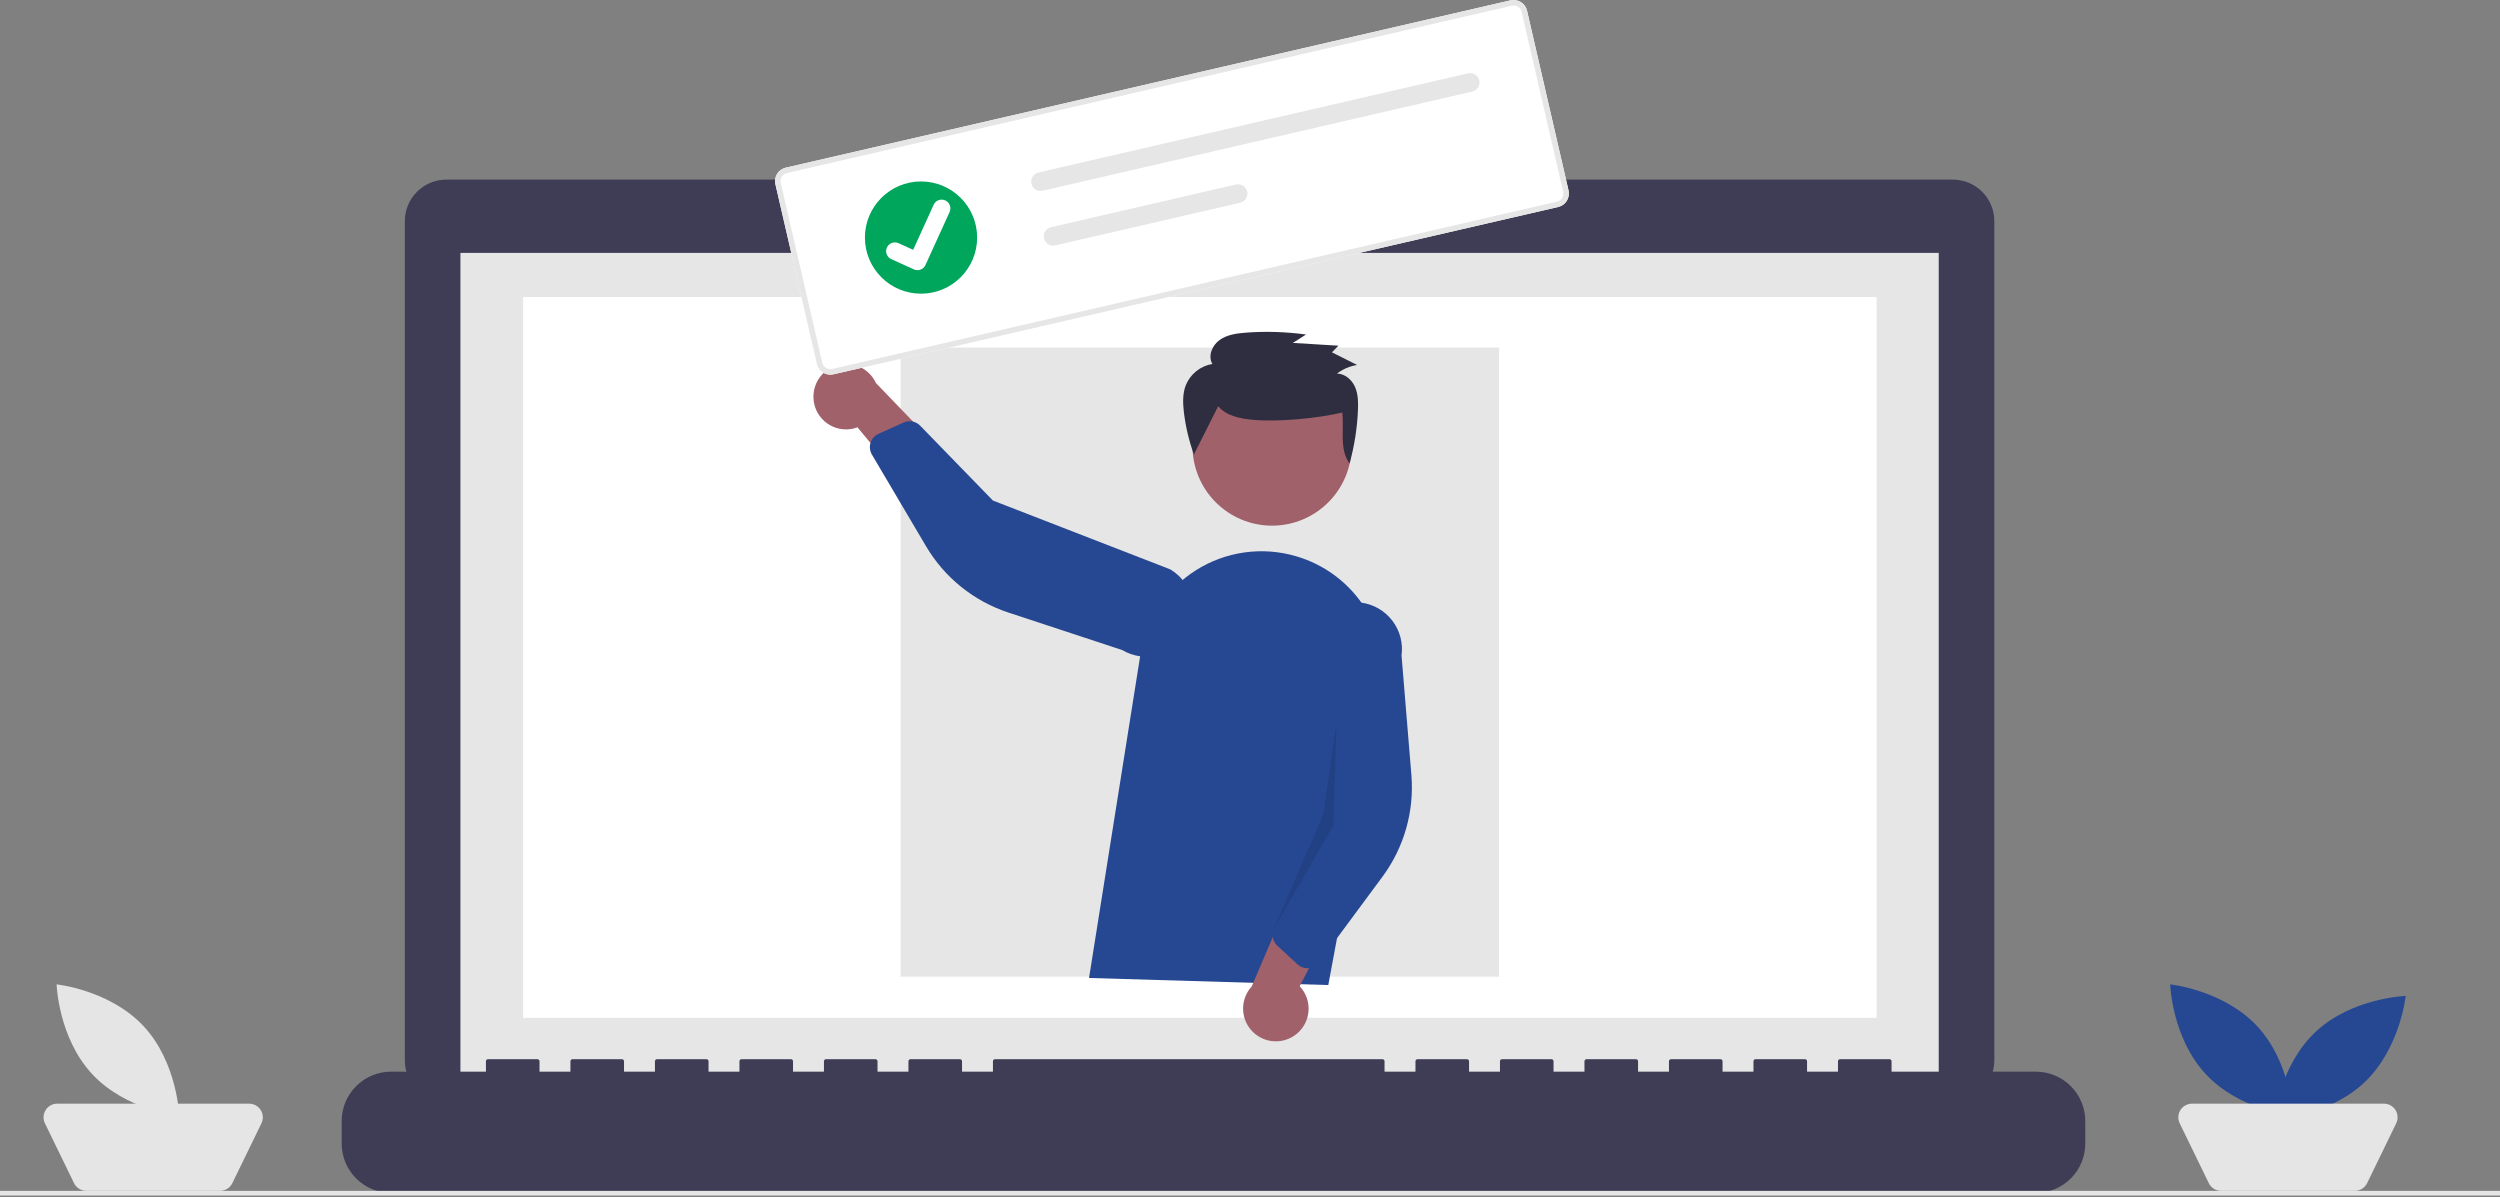 <svg width="1061" height="508" viewBox="0 0 1061 508" fill="none" xmlns="http://www.w3.org/2000/svg">
<rect x="0" y="0" width="1061" height="508" fill="#808080" stroke="none"/>
<g clip-path="url(#clip0)">
<path d="M828.793 76.231H568.623V70.869H450.652V76.231H189.41C184.742 76.231 180.266 78.085 176.965 81.386C173.664 84.687 171.81 89.163 171.81 93.831V93.831V450.081C171.81 454.749 173.664 459.226 176.965 462.526C180.266 465.827 184.742 467.681 189.41 467.681H828.793C833.461 467.681 837.938 465.827 841.238 462.526C844.539 459.226 846.393 454.749 846.393 450.081V93.829C846.393 89.162 844.538 84.686 841.237 81.385C837.937 78.085 833.461 76.231 828.793 76.231V76.231Z" fill="#3F3D56"/>
<path d="M822.797 107.332H195.406V461.245H822.797V107.332Z" fill="#E6E6E6"/>
<path d="M796.404 126.048H222.013V431.961H796.404V126.048Z" fill="white"/>
<path d="M508.565 97.681C512.119 97.681 515 94.8 515 91.246C515 87.692 512.119 84.811 508.565 84.811C505.011 84.811 502.13 87.692 502.13 91.246C502.13 94.8 505.011 97.681 508.565 97.681Z" fill="#264892"/>
<path d="M864.007 454.81H802.778V450.398C802.778 450.166 802.686 449.944 802.522 449.78C802.358 449.616 802.135 449.523 801.903 449.523H780.91C780.678 449.523 780.455 449.616 780.291 449.78C780.127 449.944 780.035 450.166 780.035 450.398V450.398V454.81H766.915V450.398C766.915 450.166 766.823 449.944 766.659 449.78C766.495 449.616 766.272 449.523 766.04 449.523H745.047C744.815 449.523 744.592 449.616 744.428 449.78C744.264 449.944 744.172 450.166 744.172 450.398V450.398V454.81H731.052V450.398C731.052 450.166 730.96 449.944 730.796 449.78C730.632 449.616 730.409 449.523 730.177 449.523H709.184C708.952 449.523 708.729 449.616 708.565 449.78C708.401 449.944 708.309 450.166 708.309 450.398V450.398V454.81H695.189V450.398C695.189 450.166 695.097 449.944 694.933 449.78C694.769 449.616 694.546 449.523 694.314 449.523H673.322C673.09 449.523 672.867 449.616 672.703 449.78C672.539 449.944 672.447 450.166 672.447 450.398V450.398V454.81H659.326V450.398C659.326 450.166 659.234 449.944 659.07 449.78C658.906 449.616 658.683 449.523 658.451 449.523H637.459C637.227 449.523 637.004 449.616 636.84 449.78C636.676 449.944 636.584 450.166 636.584 450.398V450.398V454.81H623.463V450.398C623.463 450.166 623.371 449.944 623.207 449.78C623.043 449.616 622.82 449.523 622.588 449.523H601.6C601.368 449.523 601.145 449.616 600.981 449.78C600.817 449.944 600.725 450.166 600.725 450.398V450.398V454.81H587.6V450.398C587.6 450.166 587.508 449.944 587.344 449.78C587.18 449.616 586.957 449.523 586.725 449.523H422.281C422.049 449.523 421.826 449.616 421.662 449.78C421.498 449.944 421.406 450.166 421.406 450.398V450.398V454.81H408.286V450.398C408.286 450.166 408.194 449.944 408.03 449.78C407.866 449.616 407.643 449.523 407.411 449.523H386.418C386.186 449.523 385.963 449.616 385.799 449.78C385.635 449.944 385.543 450.166 385.543 450.398V450.398V454.81H372.423V450.398C372.423 450.166 372.331 449.944 372.167 449.78C372.003 449.616 371.78 449.523 371.548 449.523H350.556C350.324 449.523 350.101 449.616 349.937 449.78C349.773 449.944 349.681 450.166 349.681 450.398V450.398V454.81H336.56V450.398C336.56 450.166 336.468 449.944 336.304 449.78C336.14 449.616 335.917 449.523 335.685 449.523H314.693C314.461 449.523 314.238 449.616 314.074 449.78C313.91 449.944 313.818 450.166 313.818 450.398V450.398V454.81H300.7V450.398C300.7 450.166 300.608 449.944 300.444 449.78C300.28 449.616 300.057 449.523 299.825 449.523H278.83C278.598 449.523 278.375 449.616 278.211 449.78C278.047 449.944 277.955 450.166 277.955 450.398V450.398V454.81H264.835V450.398C264.835 450.166 264.743 449.944 264.579 449.78C264.415 449.616 264.192 449.523 263.96 449.523H242.967C242.735 449.523 242.512 449.616 242.348 449.78C242.184 449.944 242.092 450.166 242.092 450.398V450.398V454.81H228.972V450.398C228.972 450.166 228.88 449.944 228.716 449.78C228.552 449.616 228.329 449.523 228.097 449.523H207.1C206.868 449.523 206.645 449.616 206.481 449.78C206.317 449.944 206.225 450.166 206.225 450.398V450.398V454.81H165.993C160.425 454.81 155.086 457.022 151.149 460.959C147.212 464.896 145 470.236 145 475.803V485.296C145 490.863 147.212 496.203 151.149 500.14C155.086 504.077 160.425 506.289 165.993 506.289H864.007C869.575 506.289 874.914 504.077 878.851 500.14C882.788 496.203 885 490.864 885 485.297V475.805C885 470.237 882.788 464.897 878.851 460.96C874.914 457.023 869.575 454.812 864.007 454.812V454.81Z" fill="#3F3D56"/>
<path d="M636.209 147.504H382.209V414.504H636.209V147.504Z" fill="#E6E6E6"/>
<path d="M1061 505.397H0V507.397H1061V505.397Z" fill="#E6E6E6"/>
<path d="M957.957 435.532C972.333 450.958 973.076 473.632 973.076 473.632C973.076 473.632 950.511 471.294 936.135 455.868C921.759 440.442 921.016 417.768 921.016 417.768C921.016 417.768 943.581 420.106 957.957 435.532Z" fill="#264892"/>
<path d="M1003.21 459.611C987.788 473.987 965.114 474.73 965.114 474.73C965.114 474.73 967.452 452.165 982.878 437.789C998.304 423.413 1020.98 422.67 1020.98 422.67C1020.98 422.67 1018.64 445.235 1003.21 459.611Z" fill="#264892"/>
<path d="M999.38 505.396H942.641C941.552 505.396 940.486 505.09 939.563 504.513C938.64 503.936 937.898 503.11 937.422 502.131L925.069 476.738C924.638 475.853 924.439 474.873 924.49 473.891C924.542 472.908 924.843 471.954 925.365 471.12C925.887 470.285 926.613 469.598 927.474 469.121C928.336 468.645 929.304 468.395 930.288 468.396H1011.73C1012.72 468.395 1013.69 468.645 1014.55 469.121C1015.41 469.598 1016.13 470.285 1016.66 471.12C1017.18 471.954 1017.48 472.908 1017.53 473.891C1017.58 474.873 1017.38 475.853 1016.95 476.738L1004.6 502.132C1004.12 503.111 1003.38 503.937 1002.46 504.514C1001.54 505.091 1000.47 505.397 999.381 505.397L999.38 505.396Z" fill="#E5E5E5"/>
<path d="M60.957 435.532C75.333 450.958 76.076 473.632 76.076 473.632C76.076 473.632 53.511 471.294 39.135 455.868C24.759 440.442 24.016 417.768 24.016 417.768C24.016 417.768 46.581 420.106 60.957 435.532Z" fill="#E5E5E5"/>
<path d="M93.38 505.396H36.641C35.553 505.396 34.486 505.09 33.563 504.513C32.64 503.936 31.898 503.11 31.422 502.131L19.069 476.738C18.638 475.853 18.439 474.873 18.491 473.891C18.542 472.908 18.843 471.954 19.365 471.12C19.887 470.285 20.613 469.598 21.474 469.121C22.336 468.645 23.304 468.395 24.288 468.396H105.734C106.718 468.395 107.687 468.645 108.548 469.121C109.409 469.598 110.135 470.285 110.657 471.12C111.179 471.954 111.48 472.908 111.532 473.891C111.584 474.873 111.385 475.853 110.953 476.738L98.6 502.132C98.124 503.111 97.382 503.937 96.46 504.514C95.537 505.091 94.47 505.397 93.381 505.397L93.38 505.396Z" fill="#E5E5E5"/>
<path d="M539.856 223.087C558.5 223.087 573.613 207.974 573.613 189.33C573.613 170.687 558.5 155.573 539.856 155.573C521.213 155.573 506.099 170.687 506.099 189.33C506.099 207.974 521.213 223.087 539.856 223.087Z" fill="#A0616A"/>
<path d="M462.186 415.054L483.986 277.817C485.145 270.52 487.845 263.554 491.906 257.382C495.966 251.21 501.295 245.974 507.537 242.021C513.778 238.068 520.79 235.49 528.106 234.458C535.422 233.426 542.873 233.964 549.965 236.036V236.036C562.364 239.622 572.981 247.702 579.742 258.697C586.503 269.692 588.921 282.813 586.526 295.496L563.726 418.055L462.186 415.054Z" fill="#264892"/>
<path d="M549.176 439.609C550.862 438.496 552.283 437.026 553.34 435.304C554.397 433.582 555.063 431.649 555.292 429.641C555.52 427.634 555.306 425.601 554.664 423.685C554.022 421.769 552.968 420.017 551.576 418.553L574.111 374.914L548.733 377.622L531.224 418.648C528.929 421.152 527.63 424.41 527.572 427.806C527.515 431.202 528.703 434.502 530.913 437.082C533.122 439.662 536.2 441.344 539.564 441.81C542.929 442.275 546.348 441.493 549.175 439.61L549.176 439.609Z" fill="#A0616A"/>
<path d="M554.002 410.856C552.755 410.68 551.592 410.128 550.667 409.274L542.045 401.307C541.114 400.442 540.471 399.312 540.202 398.07C539.934 396.828 540.054 395.533 540.545 394.361L557.777 353.516L555.332 272.811C556.046 267.575 558.811 262.838 563.018 259.64C567.226 256.443 572.531 255.048 577.767 255.763C583.002 256.477 587.74 259.242 590.937 263.449C594.134 267.656 595.529 272.961 594.815 278.197V278.197L598.995 328.93C600.266 344.327 595.9 359.662 586.711 372.082L559.838 408.411C559.321 409.109 558.663 409.691 557.906 410.118C557.15 410.545 556.312 410.808 555.447 410.89C554.966 410.936 554.481 410.924 554.002 410.856V410.856Z" fill="#264892"/>
<path d="M345.459 170.938C345.827 172.925 346.626 174.807 347.799 176.451C348.973 178.096 350.493 179.463 352.253 180.456C354.012 181.45 355.968 182.046 357.982 182.202C359.996 182.358 362.021 182.07 363.912 181.359L395.312 219.125L402.712 194.699L371.76 162.58C370.348 159.492 367.854 157.028 364.75 155.652C361.646 154.277 358.145 154.085 354.909 155.113C351.673 156.142 348.925 158.319 347.184 161.234C345.444 164.15 344.83 167.601 345.46 170.938H345.459Z" fill="#A0616A"/>
<path d="M370.056 186.592C370.704 185.513 371.666 184.657 372.813 184.138L383.513 179.305C384.673 178.784 385.964 178.633 387.213 178.87C388.462 179.107 389.607 179.722 390.495 180.632L421.389 212.425L496.661 241.64C498.912 242.976 500.878 244.742 502.447 246.837C504.015 248.933 505.155 251.317 505.802 253.854C506.449 256.39 506.589 259.029 506.216 261.62C505.842 264.211 504.961 266.702 503.624 268.953C502.287 271.203 500.52 273.168 498.423 274.735C496.327 276.302 493.942 277.441 491.405 278.086C488.868 278.731 486.229 278.869 483.638 278.494C481.048 278.119 478.557 277.236 476.307 275.898V275.898L427.96 259.966C413.286 255.133 400.866 245.134 393.012 231.829L370.036 192.919C369.595 192.171 369.316 191.338 369.218 190.475C369.119 189.612 369.204 188.737 369.465 187.909C369.611 187.448 369.81 187.007 370.059 186.593L370.056 186.592Z" fill="#264892"/>
<path opacity="0.1" d="M567.237 306.383L565.863 350.364L540.544 394.364L561.685 345.334L567.237 306.383Z" fill="black"/>
<path d="M516.995 172.41C520.477 176.531 526.369 177.693 531.805 178.17C542.844 179.138 558.896 177.57 569.684 175.077C570.454 182.54 568.355 190.586 572.75 196.725C574.81 189.293 576.009 181.648 576.321 173.942C576.454 170.642 576.402 167.218 575.059 164.184C573.716 161.15 570.787 158.575 567.414 158.548C569.92 156.647 572.855 155.392 575.961 154.894L565.281 149.527L568.024 146.711L548.688 145.528L554.288 141.97C545.859 140.813 537.332 140.545 528.847 141.17C524.907 141.46 520.787 142.015 517.595 144.298C514.403 146.581 512.558 151.118 514.54 154.47C512.058 154.878 509.722 155.912 507.753 157.475C505.783 159.038 504.245 161.078 503.284 163.401C501.861 167.009 501.991 171.017 502.43 174.862C503.158 181.012 504.588 187.058 506.69 192.882" fill="#2F2E41"/>
<path d="M661.305 87.844L353.707 158.859C352.196 159.206 350.61 158.939 349.296 158.118C347.981 157.297 347.046 155.987 346.696 154.478L329.08 78.176C328.733 76.665 329 75.079 329.821 73.764C330.642 72.45 331.951 71.515 333.461 71.165L641.059 0.15C642.57 -0.197 644.156 0.07 645.471 0.891C646.785 1.712 647.72 3.021 648.07 4.531L665.686 80.833C666.033 82.344 665.766 83.93 664.945 85.244C664.124 86.559 662.815 87.494 661.305 87.844Z" fill="white"/>
<path d="M661.305 87.844L353.707 158.859C352.196 159.206 350.61 158.939 349.296 158.118C347.981 157.297 347.046 155.987 346.696 154.478L329.08 78.176C328.733 76.665 329 75.079 329.821 73.764C330.642 72.45 331.951 71.515 333.461 71.165L641.059 0.15C642.57 -0.197 644.156 0.07 645.471 0.891C646.785 1.712 647.72 3.021 648.07 4.531L665.686 80.833C666.033 82.344 665.766 83.93 664.945 85.244C664.124 86.559 662.815 87.494 661.305 87.844ZM333.987 73.444C333.081 73.654 332.296 74.215 331.803 75.004C331.31 75.792 331.15 76.744 331.358 77.651L348.974 153.953C349.184 154.859 349.745 155.645 350.534 156.137C351.323 156.63 352.275 156.79 353.181 156.582L660.779 85.567C661.685 85.357 662.471 84.796 662.964 84.007C663.457 83.219 663.617 82.266 663.408 81.36L645.792 5.057C645.582 4.151 645.021 3.365 644.233 2.872C643.444 2.379 642.492 2.219 641.585 2.428L333.987 73.444Z" fill="#E6E6E6"/>
<path d="M440.721 73.208C440.213 73.324 439.732 73.539 439.307 73.841C438.882 74.143 438.521 74.525 438.244 74.967C437.967 75.409 437.779 75.9 437.692 76.415C437.605 76.928 437.621 77.455 437.737 77.963C437.853 78.471 438.069 78.951 438.371 79.376C438.673 79.801 439.056 80.162 439.497 80.439C439.939 80.716 440.431 80.903 440.945 80.99C441.459 81.077 441.985 81.062 442.493 80.945L442.507 80.942L624.819 38.852C625.843 38.614 626.731 37.979 627.288 37.087C627.844 36.194 628.024 35.118 627.787 34.093C627.551 33.069 626.917 32.18 626.026 31.622C625.135 31.064 624.058 30.883 623.033 31.117L440.721 73.208Z" fill="#E6E6E6"/>
<path d="M446.078 96.412C445.57 96.528 445.09 96.744 444.665 97.046C444.24 97.347 443.878 97.73 443.601 98.172C443.324 98.613 443.137 99.105 443.05 99.619C442.963 100.133 442.978 100.659 443.094 101.167C443.211 101.676 443.426 102.156 443.728 102.581C444.03 103.006 444.413 103.367 444.855 103.644C445.296 103.921 445.788 104.108 446.302 104.195C446.816 104.282 447.342 104.266 447.851 104.15L447.864 104.147L526.314 86.035C527.339 85.8 528.23 85.167 528.789 84.275C529.348 83.384 529.53 82.306 529.295 81.281C529.06 80.255 528.427 79.364 527.536 78.805C526.644 78.246 525.567 78.063 524.541 78.298L524.528 78.301L446.078 96.412Z" fill="#E6E6E6"/>
<path d="M390.881 124.637C404.033 124.637 414.695 113.975 414.695 100.823C414.695 87.671 404.033 77.009 390.881 77.009C377.729 77.009 367.067 87.671 367.067 100.823C367.067 113.975 377.729 124.637 390.881 124.637Z" fill="#00A65C"/>
<path d="M390.211 114.56C389.432 114.741 388.615 114.664 387.883 114.34L387.837 114.32L378.255 109.97C377.81 109.769 377.41 109.481 377.076 109.125C376.742 108.768 376.482 108.349 376.31 107.892C376.138 107.435 376.058 106.948 376.075 106.46C376.091 105.972 376.204 105.491 376.406 105.047C376.608 104.602 376.896 104.202 377.253 103.868C377.61 103.535 378.03 103.276 378.487 103.104C378.945 102.933 379.432 102.854 379.92 102.871C380.408 102.889 380.888 103.002 381.332 103.205L387.541 106.031L396.252 86.891C396.66 85.995 397.407 85.298 398.329 84.953C399.251 84.607 400.272 84.642 401.169 85.05V85.05L401.116 85.175L401.172 85.049C402.067 85.458 402.764 86.206 403.109 87.128C403.454 88.05 403.419 89.071 403.012 89.968L392.767 112.483C392.53 113.002 392.176 113.459 391.733 113.819C391.291 114.179 390.771 114.432 390.215 114.559L390.211 114.56Z" fill="white"/>
</g>
<defs>
<clipPath id="clip0">
<rect width="1061" height="507.397" fill="white"/>
</clipPath>
</defs>
</svg>
